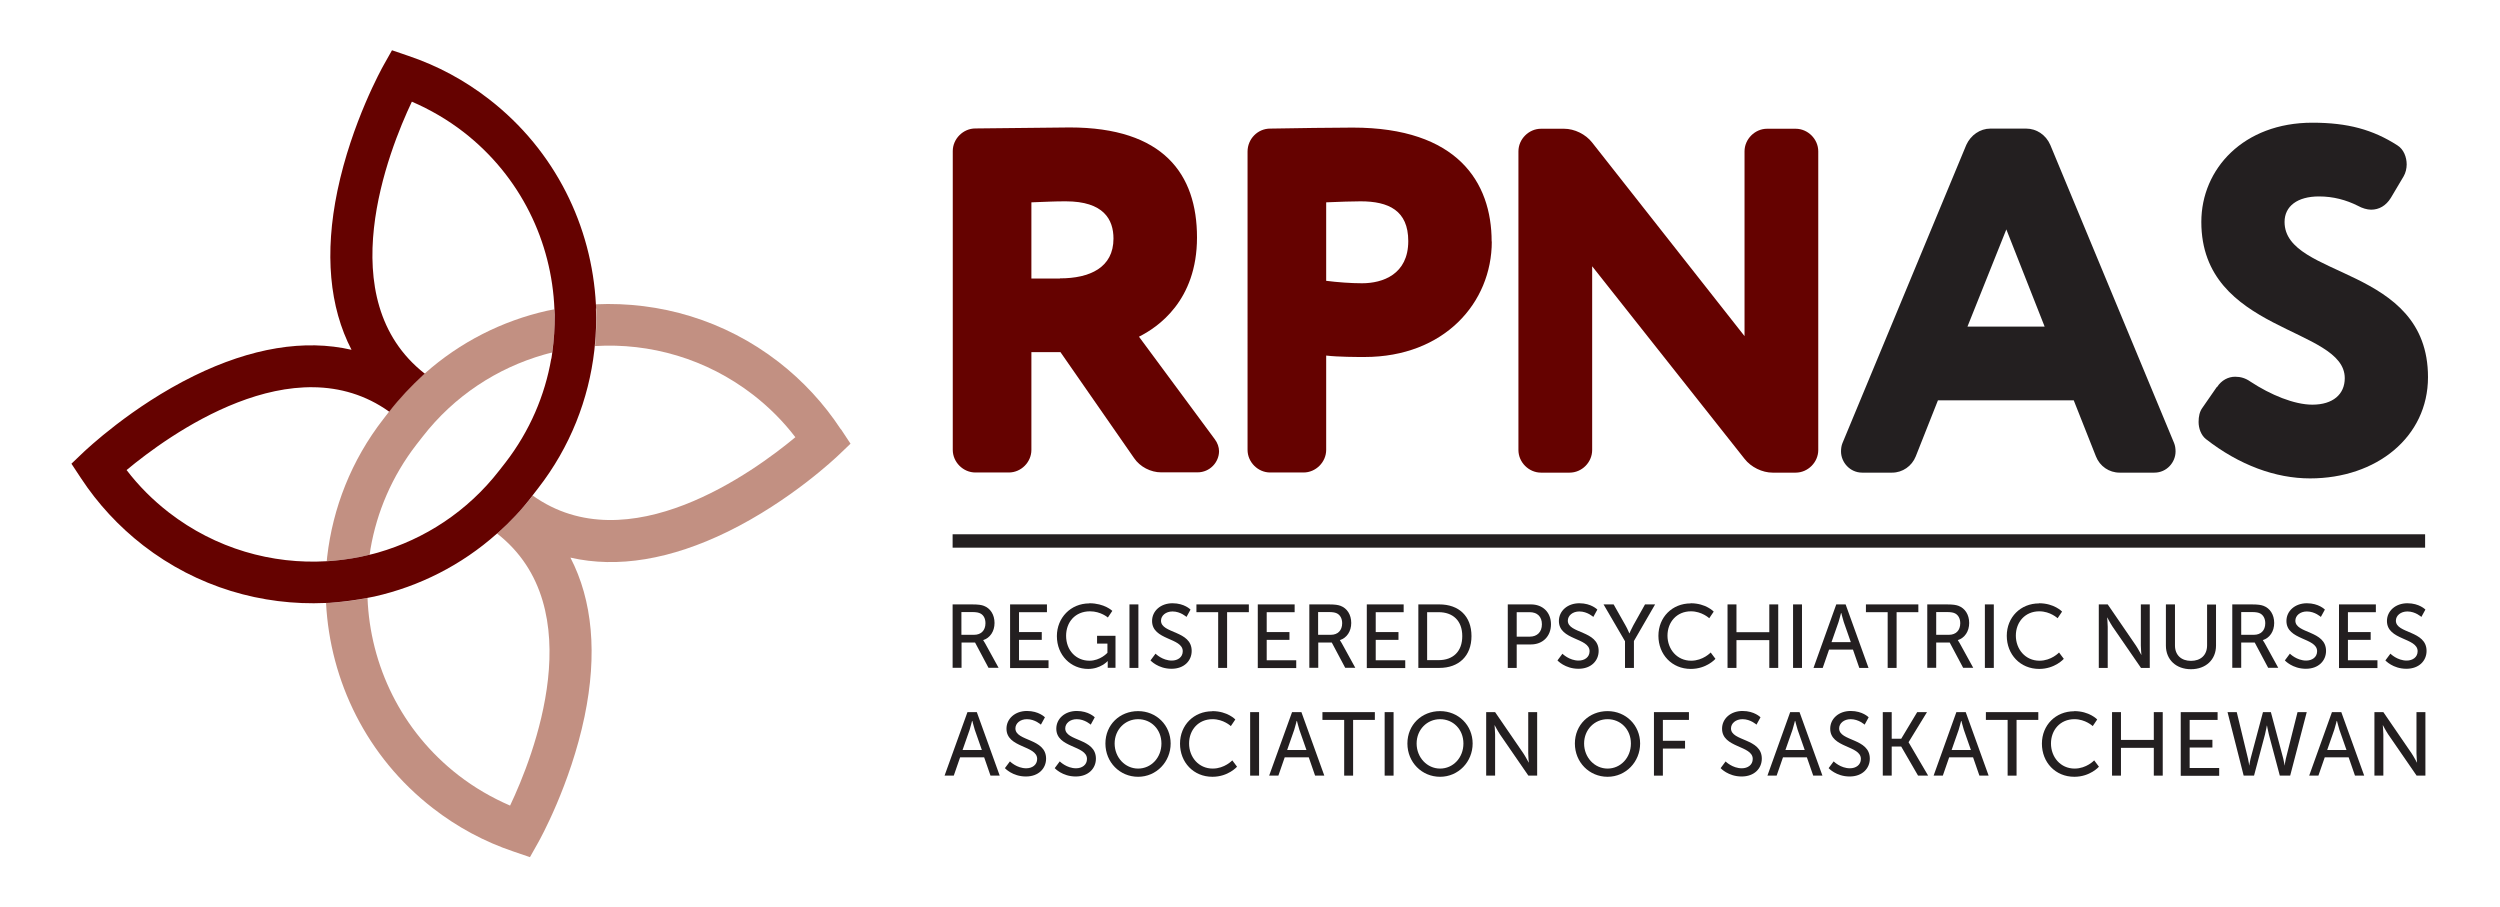 <svg xmlns="http://www.w3.org/2000/svg" id="Layer_1" viewBox="0 0 173.6 63.01"><defs><style>.cls-1{fill:#c29082;}.cls-1,.cls-2,.cls-3{stroke-width:0px;}.cls-2{fill:#650200;}.cls-3{fill:#231f20;}</style></defs><path class="cls-1" d="M58.38,29.8c-1.17-1.78-2.62-3.35-4.32-4.67-3.76-2.91-8.26-4.2-12.68-4,0,.1.01.19.02.29.03.87,0,1.74-.08,2.61,3.81-.23,7.72.87,10.97,3.38,1.11.86,2.1,1.85,2.94,2.95-2.85,2.37-11.61,8.79-18.24,4.05l-.02.03c-.72.93-1.52,1.77-2.36,2.54-.03.03-.06.05-.09.07,6.61,5.17,2.51,15.5.9,18.89-1.27-.55-2.48-1.25-3.59-2.11-3.97-3.08-6.13-7.64-6.31-12.31-.79.16-1.58.27-2.38.32-.17.01-.34.02-.5.03.28,5.41,2.81,10.68,7.42,14.25,1.7,1.32,3.58,2.33,5.6,3.01l1.14.39.59-1.05c.09-.16,2.21-3.96,3.2-8.71.9-4.34.56-8.07-.98-11.04,3.26.75,6.96.14,10.94-1.81,4.36-2.14,7.51-5.15,7.64-5.27l.87-.83-.66-1Z"></path><path class="cls-1" d="M25.67,38.52c.02-.14.04-.28.06-.42.44-2.55,1.49-5.03,3.18-7.22l.43-.55c2.21-2.85,5.19-4.77,8.42-5.7.19-.06.39-.1.58-.15.13-.87.19-1.75.17-2.63,0-.12-.01-.25-.02-.37-.17.03-.34.07-.51.1-3.1.7-6.03,2.17-8.49,4.36-.03.03-.06.05-.09.07-.85.76-1.64,1.6-2.36,2.54l-.02.03-.06.08-.34.44c-2.23,2.87-3.51,6.18-3.9,9.56-.01.1-.02.2-.03.31.18-.01.37-.02.55-.04.82-.08,1.63-.21,2.42-.41Z"></path><path class="cls-2" d="M41.4,21.43c0-.1-.01-.19-.02-.29-.28-5.41-2.81-10.68-7.42-14.25-1.7-1.32-3.58-2.33-5.6-3.01l-1.14-.39-.59,1.05c-.09.16-2.21,3.96-3.2,8.71-.9,4.34-.56,8.07.98,11.04-3.26-.75-6.96-.14-10.94,1.81-4.36,2.14-7.5,5.15-7.64,5.27l-.87.83.66,1c1.17,1.78,2.62,3.35,4.32,4.67,3.76,2.91,8.26,4.2,12.68,4,.17,0,.34-.01.5-.03.8-.06,1.59-.17,2.38-.32.17-.03.34-.07.51-.1,3.1-.7,6.03-2.17,8.49-4.36.03-.03.06-.05.09-.07.85-.76,1.64-1.6,2.36-2.54l.02-.03.06-.08.34-.44c2.23-2.87,3.51-6.18,3.9-9.56.01-.1.02-.2.03-.31.09-.87.12-1.74.08-2.61ZM38.28,24.9c-.44,2.55-1.49,5.03-3.18,7.22l-.43.55c-2.21,2.85-5.19,4.77-8.42,5.7-.19.06-.39.1-.58.15-.8.2-1.61.33-2.42.41-.18.02-.37.03-.55.04-3.81.23-7.72-.87-10.97-3.38-1.11-.86-2.1-1.85-2.94-2.95,2.85-2.37,11.61-8.79,18.24-4.05l.02-.03c.72-.93,1.52-1.77,2.36-2.54.03-.03.06-.05.09-.07-6.61-5.17-2.51-15.5-.9-18.89,1.27.55,2.48,1.25,3.59,2.11,3.97,3.08,6.13,7.64,6.31,12.31,0,.12.01.25.02.37.01.88-.05,1.76-.17,2.63-.02.14-.04.28-.06.42Z"></path><path class="cls-3" d="M66.15,41.97h1.35c.46,0,.66.04.82.1.45.17.74.61.74,1.19s-.31,1.04-.79,1.19h0s.05.07.13.21l.94,1.71h-.7l-.93-1.75h-.94v1.75h-.62v-4.41ZM67.65,44.08c.48,0,.78-.31.78-.8,0-.32-.12-.56-.35-.68-.12-.06-.26-.1-.61-.1h-.71v1.58h.89Z"></path><path class="cls-3" d="M70.14,41.97h2.56v.54h-1.94v1.38h1.58v.54h-1.58v1.42h2.05v.54h-2.67v-4.41Z"></path><path class="cls-3" d="M75.64,41.89c1.06,0,1.6.53,1.6.53l-.31.46s-.49-.43-1.24-.43c-1.04,0-1.66.76-1.66,1.7,0,1.02.7,1.73,1.62,1.73.76,0,1.25-.55,1.25-.55v-.64h-.72v-.54h1.28v2.22h-.54v-.27c0-.09,0-.19,0-.19h-.01s-.48.54-1.35.54c-1.19,0-2.17-.94-2.17-2.28,0-1.27.96-2.27,2.25-2.27Z"></path><path class="cls-3" d="M78.43,41.97h.62v4.41h-.62v-4.41Z"></path><path class="cls-3" d="M80.25,45.4s.47.47,1.12.47c.41,0,.76-.23.76-.65,0-.95-2.13-.75-2.13-2.1,0-.69.59-1.23,1.42-1.23s1.25.44,1.25.44l-.28.51s-.41-.38-.97-.38c-.47,0-.8.29-.8.64,0,.91,2.13.67,2.13,2.1,0,.68-.52,1.24-1.4,1.24-.94,0-1.46-.58-1.46-.58l.35-.47Z"></path><path class="cls-3" d="M84.59,42.51h-1.51v-.54h3.64v.54h-1.51v3.87h-.62v-3.87Z"></path><path class="cls-3" d="M87.34,41.97h2.56v.54h-1.94v1.38h1.58v.54h-1.58v1.42h2.05v.54h-2.67v-4.41Z"></path><path class="cls-3" d="M90.92,41.97h1.35c.46,0,.65.04.82.1.45.17.74.61.74,1.19s-.31,1.04-.79,1.19h0s.05.07.13.21l.94,1.71h-.7l-.93-1.75h-.94v1.75h-.62v-4.41ZM92.42,44.08c.48,0,.78-.31.78-.8,0-.32-.13-.56-.35-.68-.12-.06-.26-.1-.61-.1h-.71v1.58h.89Z"></path><path class="cls-3" d="M94.91,41.97h2.56v.54h-1.94v1.38h1.58v.54h-1.58v1.42h2.05v.54h-2.67v-4.41Z"></path><path class="cls-3" d="M98.49,41.97h1.46c1.35,0,2.23.81,2.23,2.2s-.89,2.21-2.23,2.21h-1.46v-4.41ZM99.9,45.84c.99,0,1.64-.59,1.64-1.67s-.66-1.66-1.64-1.66h-.8v3.33h.8Z"></path><path class="cls-3" d="M104.7,41.97h1.61c.81,0,1.39.54,1.39,1.38s-.58,1.4-1.39,1.4h-.99v1.63h-.62v-4.41ZM106.22,44.21c.53,0,.85-.33.85-.86s-.32-.84-.85-.84h-.9v1.7h.89Z"></path><path class="cls-3" d="M108.5,45.4s.47.47,1.12.47c.41,0,.76-.23.76-.65,0-.95-2.13-.75-2.13-2.1,0-.69.59-1.23,1.42-1.23s1.25.44,1.25.44l-.28.51s-.41-.38-.97-.38c-.47,0-.8.29-.8.64,0,.91,2.14.67,2.14,2.1,0,.68-.52,1.24-1.4,1.24-.94,0-1.46-.58-1.46-.58l.35-.47Z"></path><path class="cls-3" d="M112.83,44.51l-1.48-2.54h.7l.82,1.45c.14.24.27.56.27.56h.01s.13-.31.27-.56l.81-1.45h.7l-1.47,2.54v1.87h-.62v-1.87Z"></path><path class="cls-3" d="M117.4,41.89c1.06,0,1.6.58,1.6.58l-.31.46s-.51-.48-1.27-.48c-.99,0-1.63.75-1.63,1.69s.66,1.74,1.64,1.74c.83,0,1.36-.57,1.36-.57l.33.44s-.61.7-1.71.7c-1.32,0-2.25-1.01-2.25-2.3s.96-2.25,2.24-2.25Z"></path><path class="cls-3" d="M119.96,41.97h.62v1.93h2.28v-1.93h.62v4.41h-.62v-1.93h-2.28v1.93h-.62v-4.41Z"></path><path class="cls-3" d="M124.51,41.97h.62v4.41h-.62v-4.41Z"></path><path class="cls-3" d="M128.67,45.11h-1.66l-.44,1.27h-.64l1.58-4.41h.65l1.59,4.41h-.64l-.44-1.27ZM127.84,42.57s-.1.4-.17.62l-.49,1.4h1.34l-.49-1.4c-.07-.22-.17-.62-.17-.62h-.01Z"></path><path class="cls-3" d="M131.08,42.51h-1.51v-.54h3.64v.54h-1.51v3.87h-.62v-3.87Z"></path><path class="cls-3" d="M133.83,41.97h1.35c.46,0,.65.04.82.1.45.17.74.61.74,1.19s-.31,1.04-.79,1.19h0s.05.07.13.21l.94,1.71h-.7l-.93-1.75h-.94v1.75h-.62v-4.41ZM135.34,44.08c.48,0,.78-.31.78-.8,0-.32-.13-.56-.35-.68-.12-.06-.26-.1-.61-.1h-.71v1.58h.89Z"></path><path class="cls-3" d="M137.83,41.97h.62v4.41h-.62v-4.41Z"></path><path class="cls-3" d="M141.59,41.89c1.06,0,1.6.58,1.6.58l-.31.46s-.51-.48-1.27-.48c-.99,0-1.63.75-1.63,1.69s.66,1.74,1.64,1.74c.83,0,1.36-.57,1.36-.57l.33.44s-.61.7-1.71.7c-1.32,0-2.25-1.01-2.25-2.3s.96-2.25,2.24-2.25Z"></path><path class="cls-3" d="M145.75,41.97h.61l1.96,2.86c.16.24.37.64.37.64h.01s-.04-.39-.04-.64v-2.86h.62v4.41h-.61l-1.97-2.86c-.16-.24-.37-.64-.37-.64h-.01s.04.39.04.64v2.86h-.62v-4.41Z"></path><path class="cls-3" d="M150.41,41.97h.62v2.85c0,.67.44,1.07,1.11,1.07s1.12-.39,1.12-1.08v-2.83h.62v2.85c0,.98-.71,1.64-1.74,1.64s-1.74-.66-1.74-1.64v-2.85Z"></path><path class="cls-3" d="M155.01,41.97h1.35c.46,0,.65.04.82.1.45.17.74.61.74,1.19s-.31,1.04-.79,1.19h0s.05.07.13.21l.94,1.71h-.7l-.93-1.75h-.94v1.75h-.62v-4.41ZM156.52,44.08c.48,0,.78-.31.78-.8,0-.32-.13-.56-.35-.68-.12-.06-.26-.1-.61-.1h-.71v1.58h.89Z"></path><path class="cls-3" d="M159.02,45.4s.47.47,1.12.47c.41,0,.76-.23.76-.65,0-.95-2.13-.75-2.13-2.1,0-.69.59-1.23,1.42-1.23s1.25.44,1.25.44l-.28.51s-.41-.38-.97-.38c-.47,0-.8.29-.8.64,0,.91,2.13.67,2.13,2.1,0,.68-.52,1.24-1.4,1.24-.94,0-1.46-.58-1.46-.58l.35-.47Z"></path><path class="cls-3" d="M162.42,41.97h2.56v.54h-1.94v1.38h1.58v.54h-1.58v1.42h2.05v.54h-2.67v-4.41Z"></path><path class="cls-3" d="M166,45.4s.47.47,1.12.47c.41,0,.76-.23.76-.65,0-.95-2.13-.75-2.13-2.1,0-.69.59-1.23,1.42-1.23s1.25.44,1.25.44l-.28.51s-.41-.38-.97-.38c-.47,0-.8.29-.8.64,0,.91,2.13.67,2.13,2.1,0,.68-.52,1.24-1.4,1.24-.94,0-1.46-.58-1.46-.58l.35-.47Z"></path><path class="cls-3" d="M68.33,52.59h-1.66l-.44,1.27h-.64l1.59-4.41h.65l1.59,4.41h-.64l-.44-1.27ZM67.5,50.06s-.1.4-.17.62l-.49,1.4h1.34l-.49-1.4c-.07-.22-.17-.62-.17-.62h-.01Z"></path><path class="cls-3" d="M70.14,52.88s.47.47,1.12.47c.41,0,.76-.23.76-.65,0-.95-2.13-.75-2.13-2.1,0-.69.59-1.23,1.42-1.23s1.25.44,1.25.44l-.28.51s-.41-.38-.97-.38c-.47,0-.8.29-.8.64,0,.91,2.13.67,2.13,2.1,0,.68-.52,1.24-1.4,1.24-.94,0-1.46-.58-1.46-.58l.35-.47Z"></path><path class="cls-3" d="M73.6,52.88s.47.47,1.12.47c.41,0,.76-.23.76-.65,0-.95-2.13-.75-2.13-2.1,0-.69.59-1.23,1.42-1.23s1.25.44,1.25.44l-.28.51s-.41-.38-.97-.38c-.47,0-.8.29-.8.64,0,.91,2.13.67,2.13,2.1,0,.68-.52,1.24-1.4,1.24-.94,0-1.46-.58-1.46-.58l.35-.47Z"></path><path class="cls-3" d="M79.03,49.38c1.27,0,2.26.98,2.26,2.25s-.99,2.31-2.26,2.31-2.27-1.01-2.27-2.31.99-2.25,2.27-2.25ZM79.03,53.37c.9,0,1.62-.75,1.62-1.74s-.72-1.69-1.62-1.69-1.63.72-1.63,1.69.73,1.74,1.63,1.74Z"></path><path class="cls-3" d="M84.18,49.38c1.06,0,1.6.58,1.6.58l-.31.46s-.51-.48-1.27-.48c-.99,0-1.63.75-1.63,1.69s.66,1.74,1.64,1.74c.83,0,1.36-.57,1.36-.57l.33.44s-.61.7-1.71.7c-1.32,0-2.25-1.01-2.25-2.3s.96-2.25,2.24-2.25Z"></path><path class="cls-3" d="M86.81,49.45h.62v4.41h-.62v-4.41Z"></path><path class="cls-3" d="M90.87,52.59h-1.66l-.44,1.27h-.64l1.59-4.41h.65l1.59,4.41h-.64l-.44-1.27ZM90.04,50.06s-.1.4-.17.62l-.49,1.4h1.34l-.49-1.4c-.07-.22-.17-.62-.17-.62h-.01Z"></path><path class="cls-3" d="M93.34,49.99h-1.51v-.54h3.64v.54h-1.51v3.87h-.62v-3.87Z"></path><path class="cls-3" d="M96.15,49.45h.62v4.41h-.62v-4.41Z"></path><path class="cls-3" d="M100,49.38c1.27,0,2.26.98,2.26,2.25s-.99,2.31-2.26,2.31-2.27-1.01-2.27-2.31.99-2.25,2.27-2.25ZM100,53.37c.9,0,1.62-.75,1.62-1.74s-.72-1.69-1.62-1.69-1.63.72-1.63,1.69.73,1.74,1.63,1.74Z"></path><path class="cls-3" d="M103.21,49.45h.61l1.96,2.86c.16.24.37.64.37.64h.01s-.04-.39-.04-.64v-2.86h.62v4.41h-.61l-1.97-2.86c-.16-.24-.37-.64-.37-.64h-.01s.04.39.04.64v2.86h-.62v-4.41Z"></path><path class="cls-3" d="M111.63,49.38c1.27,0,2.26.98,2.26,2.25s-.99,2.31-2.26,2.31-2.27-1.01-2.27-2.31.99-2.25,2.27-2.25ZM111.63,53.37c.9,0,1.62-.75,1.62-1.74s-.72-1.69-1.62-1.69-1.63.72-1.63,1.69.73,1.74,1.63,1.74Z"></path><path class="cls-3" d="M114.85,49.45h2.43v.54h-1.81v1.45h1.54v.54h-1.54v1.88h-.62v-4.41Z"></path><path class="cls-3" d="M119.83,52.88s.47.47,1.12.47c.41,0,.76-.23.76-.65,0-.95-2.13-.75-2.13-2.1,0-.69.59-1.23,1.42-1.23s1.25.44,1.25.44l-.28.51s-.41-.38-.97-.38c-.47,0-.8.29-.8.64,0,.91,2.14.67,2.14,2.1,0,.68-.52,1.24-1.4,1.24-.94,0-1.46-.58-1.46-.58l.35-.47Z"></path><path class="cls-3" d="M125.47,52.59h-1.66l-.44,1.27h-.64l1.58-4.41h.65l1.59,4.41h-.64l-.44-1.27ZM124.64,50.06s-.1.4-.17.62l-.49,1.4h1.34l-.49-1.4c-.07-.22-.17-.62-.17-.62h-.01Z"></path><path class="cls-3" d="M127.34,52.88s.47.47,1.12.47c.41,0,.76-.23.76-.65,0-.95-2.13-.75-2.13-2.1,0-.69.59-1.23,1.42-1.23s1.25.44,1.25.44l-.28.51s-.41-.38-.97-.38c-.47,0-.8.29-.8.64,0,.91,2.13.67,2.13,2.1,0,.68-.52,1.24-1.4,1.24-.94,0-1.46-.58-1.46-.58l.35-.47Z"></path><path class="cls-3" d="M130.74,49.45h.62v1.85h.66l1.11-1.85h.68l-1.28,2.09h0s1.36,2.32,1.36,2.32h-.7l-1.17-2.02h-.66v2.02h-.62v-4.41Z"></path><path class="cls-3" d="M137.01,52.59h-1.66l-.44,1.27h-.64l1.58-4.41h.65l1.59,4.41h-.64l-.44-1.27ZM136.18,50.06s-.1.4-.17.62l-.49,1.4h1.34l-.49-1.4c-.07-.22-.17-.62-.17-.62h-.01Z"></path><path class="cls-3" d="M139.41,49.99h-1.51v-.54h3.64v.54h-1.51v3.87h-.62v-3.87Z"></path><path class="cls-3" d="M144.03,49.38c1.06,0,1.6.58,1.6.58l-.31.46s-.51-.48-1.27-.48c-.99,0-1.63.75-1.63,1.69s.66,1.74,1.64,1.74c.83,0,1.36-.57,1.36-.57l.33.44s-.61.7-1.71.7c-1.32,0-2.25-1.01-2.25-2.3s.96-2.25,2.24-2.25Z"></path><path class="cls-3" d="M146.66,49.45h.62v1.93h2.28v-1.93h.62v4.41h-.62v-1.93h-2.28v1.93h-.62v-4.41Z"></path><path class="cls-3" d="M151.43,49.45h2.56v.54h-1.94v1.38h1.58v.54h-1.58v1.42h2.05v.54h-2.67v-4.41Z"></path><path class="cls-3" d="M157.69,49.45l.86,3.23c.06.24.09.47.09.47h.01s.02-.23.08-.47l.81-3.23h.64l-1.15,4.41h-.72l-.76-2.86c-.07-.28-.13-.62-.13-.62h-.01s-.06.34-.13.62l-.76,2.86h-.72l-1.12-4.41h.64l.78,3.23c.06.24.08.47.08.47h.01s.03-.22.09-.47l.86-3.23h.55Z"></path><path class="cls-3" d="M163.09,52.59h-1.66l-.44,1.27h-.64l1.58-4.41h.65l1.59,4.41h-.64l-.44-1.27ZM162.26,50.06s-.1.4-.17.62l-.49,1.4h1.34l-.49-1.4c-.07-.22-.17-.62-.17-.62h-.01Z"></path><path class="cls-3" d="M164.89,49.45h.61l1.96,2.86c.16.24.37.64.37.64h.01s-.04-.39-.04-.64v-2.86h.62v4.41h-.61l-1.97-2.86c-.16-.24-.37-.64-.37-.64h-.01s.04.39.04.64v2.86h-.62v-4.41Z"></path><rect class="cls-3" x="116.82" y="-13.56" width=".93" height="102.25" transform="translate(154.84 -79.72) rotate(90)"></rect><path class="cls-2" d="M73.63,24.45h-2.01v6.79c0,.85-.71,1.57-1.57,1.57h-2.32c-.85,0-1.57-.72-1.57-1.57V10.49c0-.85.72-1.57,1.57-1.57,2.32-.03,6.04-.07,6.55-.07,6.51,0,8.84,3.24,8.84,7.64s-2.73,6.24-4.03,6.89l5.25,7.1c.21.27.31.58.31.85,0,.75-.62,1.47-1.5,1.47h-2.52c-.72,0-1.47-.38-1.88-.99l-5.12-7.37ZM73.6,19.33c2.08,0,3.72-.75,3.72-2.76,0-1.33-.68-2.59-3.31-2.59-.82,0-1.26.03-2.39.07v5.29h1.98Z"></path><path class="cls-2" d="M103.59,16.77c0,4.26-3.31,8.02-8.84,8.02-.51,0-1.81,0-2.66-.1v6.55c0,.85-.72,1.57-1.57,1.57h-2.32c-.85,0-1.57-.72-1.57-1.57V10.53c0-.89.71-1.6,1.57-1.6,1.81-.03,4.4-.07,5.73-.07,7.27,0,9.65,3.79,9.65,7.91ZM92.09,19.5c.78.1,1.71.17,2.49.17,1.43,0,3.21-.61,3.21-2.93,0-2.12-1.36-2.76-3.31-2.76-.72,0-1.26.03-2.39.07v5.46Z"></path><path class="cls-2" d="M124.69,8.94c.85,0,1.57.72,1.57,1.57v20.74c0,.85-.72,1.57-1.57,1.57h-1.6c-.72,0-1.5-.38-1.95-.96l-10.58-13.37v12.76c0,.85-.71,1.57-1.57,1.57h-1.98c-.85,0-1.57-.72-1.57-1.57V10.51c0-.85.72-1.57,1.57-1.57h1.6c.72,0,1.5.38,1.95.96l10.58,13.44v-12.83c0-.85.72-1.57,1.57-1.57h1.98Z"></path><path class="cls-3" d="M134.57,27.8l-1.54,3.89c-.27.68-.92,1.13-1.64,1.13h-2.08c-.85,0-1.47-.72-1.47-1.47,0-.21.03-.41.1-.58l8.6-20.71c.31-.68.96-1.13,1.67-1.13h2.49c.72,0,1.37.44,1.67,1.13l8.6,20.71c.07.17.1.38.1.58,0,.75-.61,1.47-1.47,1.47h-2.42c-.72,0-1.37-.44-1.64-1.13l-1.54-3.89h-9.45ZM136.62,22.68h5.36l-2.66-6.75-2.7,6.75Z"></path><path class="cls-3" d="M153.95,26.88c.31-.48.78-.72,1.26-.72.38,0,.72.1,1.06.34,1.4.92,3.04,1.6,4.3,1.6,1.43,0,2.25-.72,2.25-1.84,0-3.58-9.96-3.14-9.96-10.85,0-3.68,2.93-6.89,7.71-6.89,2.46,0,4.2.48,5.9,1.57.44.27.65.82.65,1.33,0,.27-.07.58-.21.82l-.89,1.5c-.34.55-.82.82-1.37.82-.27,0-.62-.1-.92-.27-.82-.41-1.71-.65-2.7-.65-1.5,0-2.39.68-2.39,1.77,0,3.96,9.96,3,9.96,10.78,0,4.16-3.58,7.03-8.19,7.03-2.39,0-4.91-.92-7.23-2.73-.34-.27-.51-.75-.51-1.19,0-.38.07-.72.27-.99l.99-1.43Z"></path></svg>